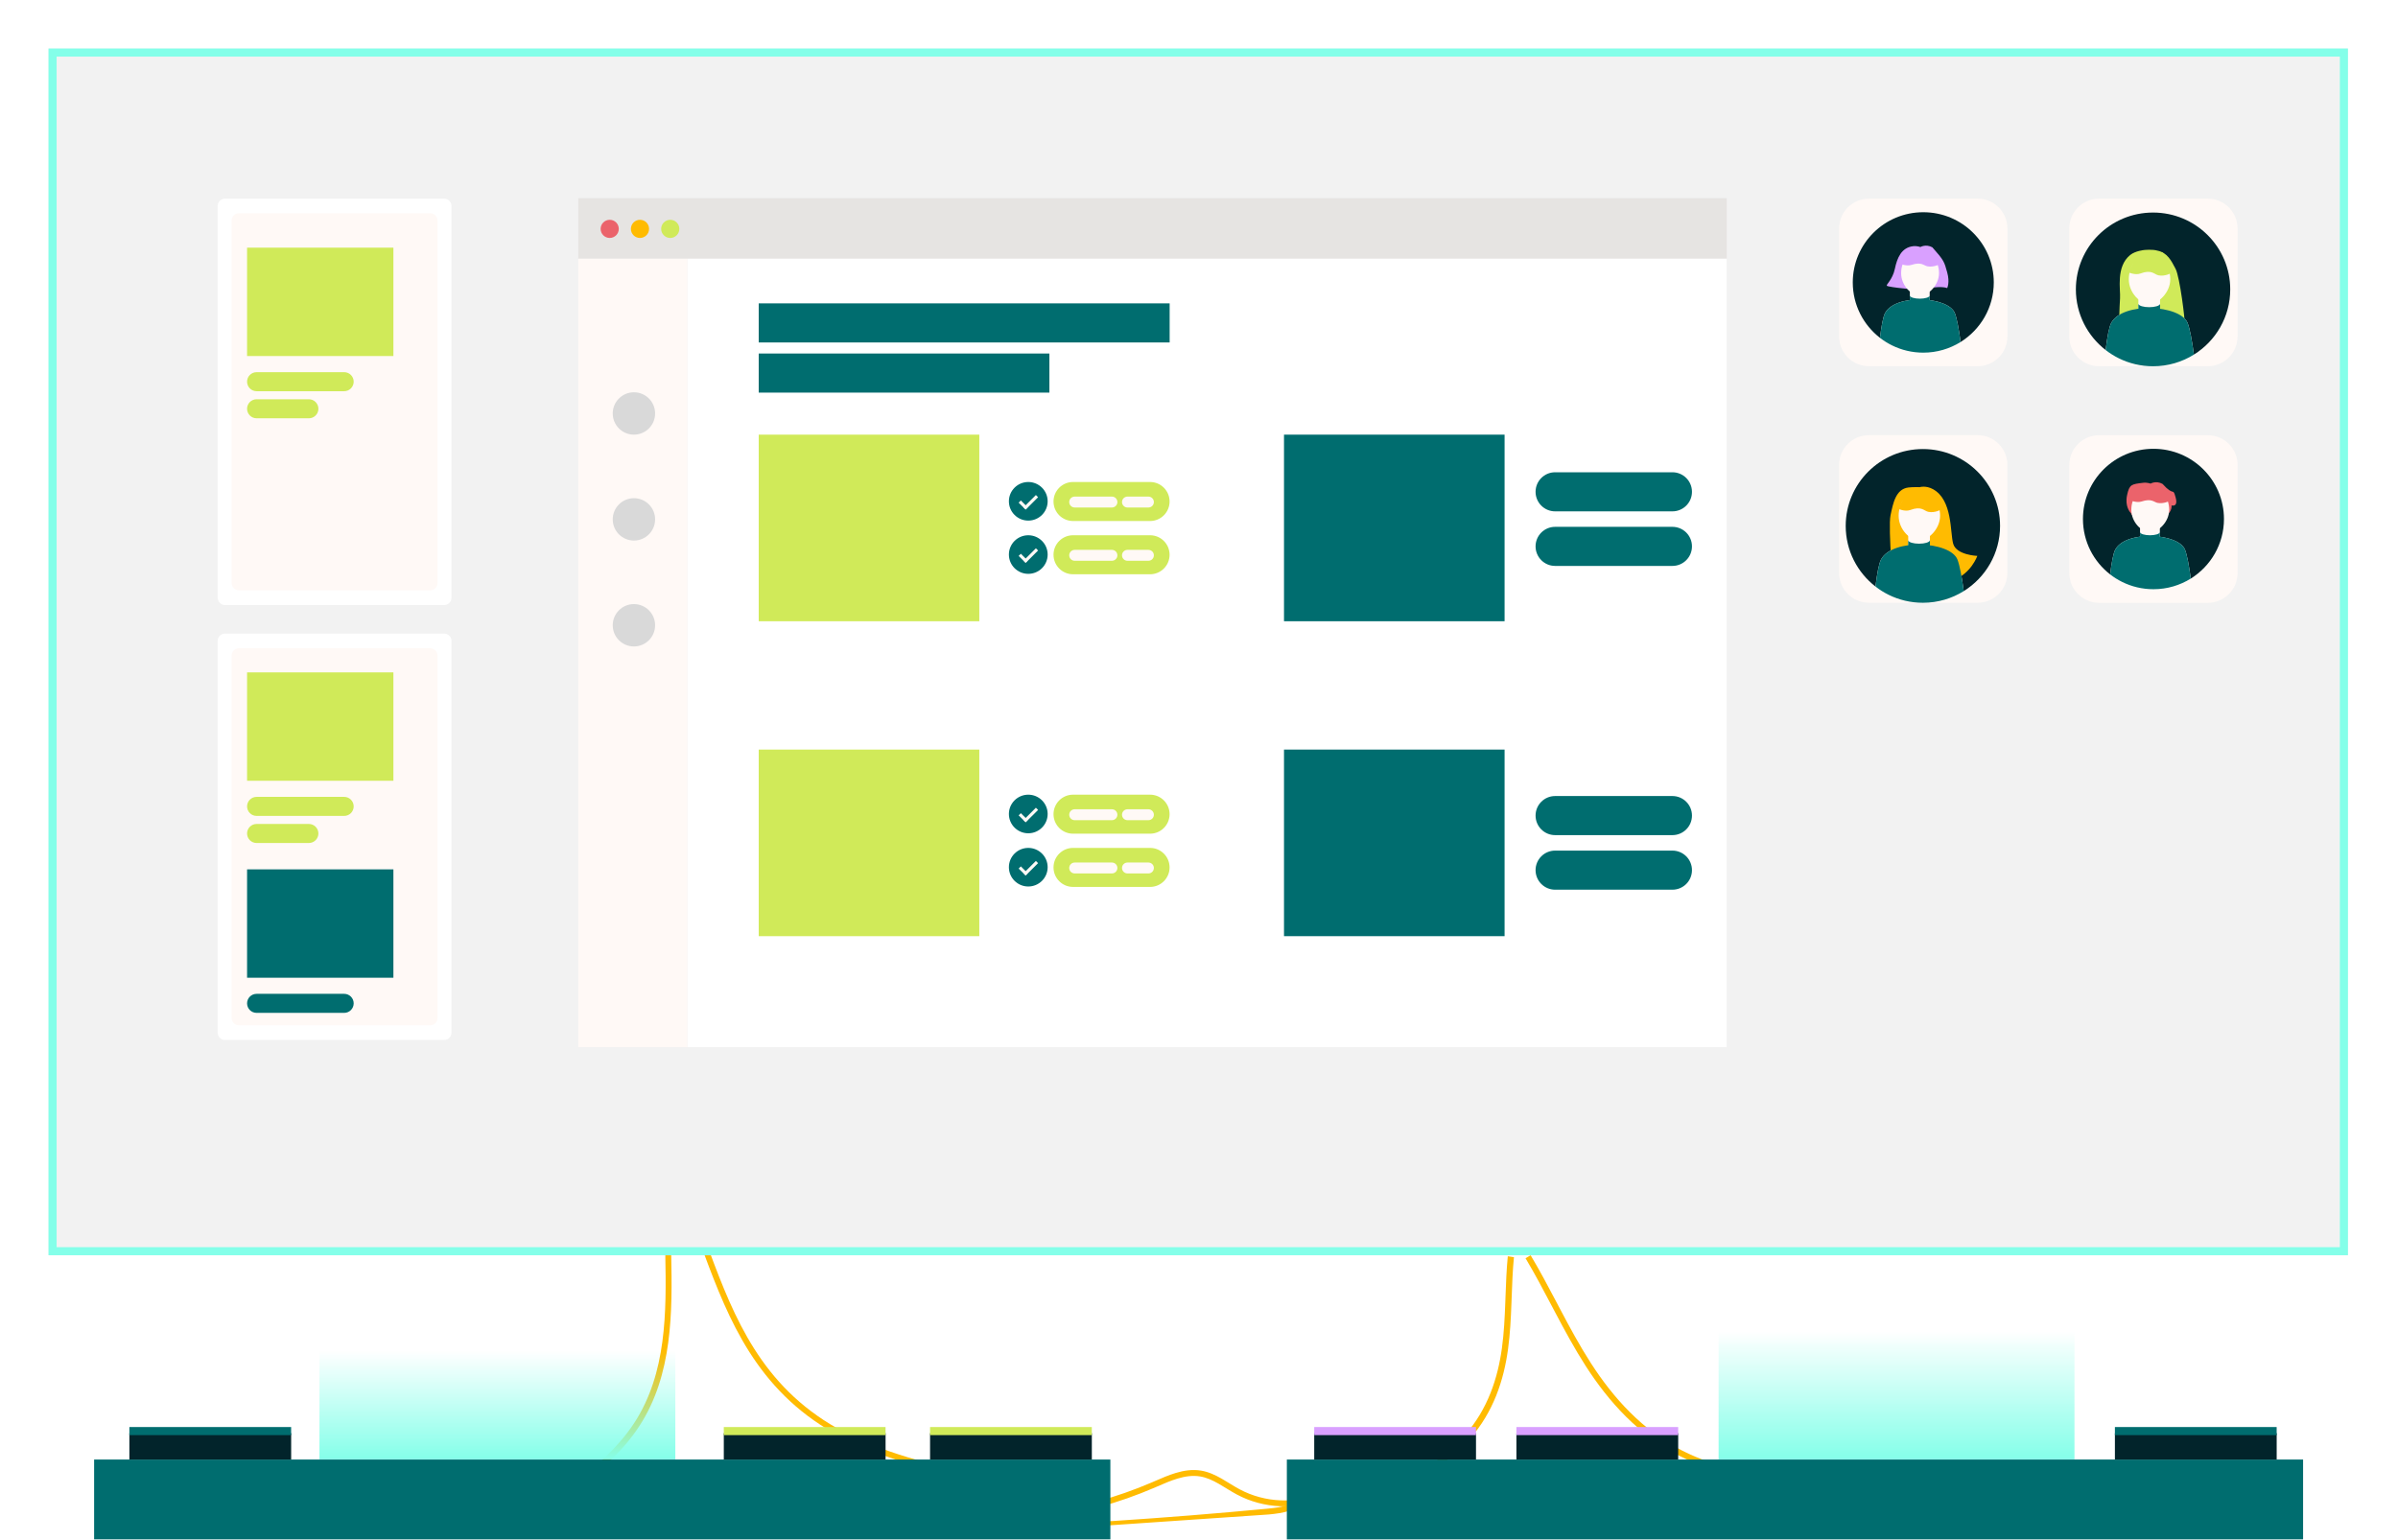 <svg width="593" height="381" viewBox="0 0 593 381" fill="none" xmlns="http://www.w3.org/2000/svg">
<path fill-rule="evenodd" clip-rule="evenodd" d="M443.701 367.96C433.992 366.369 424.008 364.518 415.417 360.178C405.194 355.009 397.785 346.688 392.173 337.97C389.369 333.613 386.941 329.11 384.565 324.613C384.273 324.06 383.981 323.506 383.69 322.954C381.61 319.007 379.54 315.08 377.249 311.243L378.502 310.495C380.815 314.368 382.904 318.331 384.982 322.275C385.273 322.828 385.564 323.38 385.855 323.931C388.23 328.426 390.633 332.881 393.401 337.18C398.931 345.772 406.165 353.864 416.075 358.875C424.44 363.1 434.212 364.926 443.937 366.52L443.701 367.96Z" fill="#FFBB01"/>
<path fill-rule="evenodd" clip-rule="evenodd" d="M344.857 369.784C351.634 365.77 358.537 361.487 363.465 355.922C369.33 349.292 371.885 341.36 372.926 333.707C373.446 329.884 373.626 326.076 373.768 322.294C373.786 321.828 373.803 321.363 373.819 320.898C373.94 317.581 374.06 314.285 374.381 310.983L372.863 310.757C372.538 314.099 372.417 317.435 372.296 320.749C372.279 321.214 372.262 321.678 372.245 322.141C372.103 325.921 371.925 329.676 371.414 333.433C370.393 340.939 367.9 348.613 362.251 354.998C357.478 360.389 350.752 364.576 343.962 368.599L344.857 369.784Z" fill="#FFBB01"/>
<path fill-rule="evenodd" clip-rule="evenodd" d="M165.983 310.254C166.275 324.633 166.342 340.074 158.115 352.745C153.545 359.773 146.733 365.395 139.571 370.247L138.727 369.037C145.834 364.223 152.462 358.729 156.88 351.934C164.835 339.682 164.814 324.69 164.52 310.248L165.983 310.254Z" fill="#FFBB01"/>
<path fill-rule="evenodd" clip-rule="evenodd" d="M174.132 310.198C180.184 326.42 187.093 343.707 206.359 354.571C217.022 360.574 230.731 364.13 244.708 366.696L244.92 365.273C230.98 362.714 217.48 359.194 207.05 353.322C188.323 342.762 181.568 325.985 175.511 309.749L174.132 310.198Z" fill="#FFBB01"/>
<path fill-rule="evenodd" clip-rule="evenodd" d="M286.259 367.67C285.995 367.785 285.73 367.9 285.466 368.014C281.012 369.927 276.433 371.531 271.756 372.816L271.366 371.41C275.978 370.143 280.493 368.561 284.885 366.675C285.142 366.564 285.401 366.451 285.663 366.338C287.284 365.633 288.989 364.891 290.723 364.367C292.747 363.756 294.868 363.421 297.039 363.785C298.874 364.094 300.52 364.871 302.06 365.746C302.717 366.12 303.366 366.518 304.003 366.909C304.112 366.976 304.221 367.042 304.329 367.109C305.076 367.566 305.809 368.008 306.554 368.405L306.555 368.406C312.776 371.74 320.537 372.077 327.037 369.276L327.618 370.615C320.71 373.593 312.481 373.235 305.867 369.691C305.081 369.272 304.315 368.809 303.567 368.352C303.457 368.284 303.346 368.216 303.237 368.149C302.599 367.757 301.973 367.374 301.339 367.013C299.854 366.169 298.385 365.49 296.799 365.223C294.931 364.91 293.051 365.188 291.149 365.763C289.503 366.26 287.885 366.963 286.259 367.67Z" fill="#FFBB01"/>
<path fill-rule="evenodd" clip-rule="evenodd" d="M272.598 377.435C271.793 377.152 270.968 376.565 270.835 375.473L272.285 375.3C272.323 375.61 272.538 375.869 273.082 376.06C273.629 376.253 274.349 376.305 274.998 376.264L275.045 376.991L274.997 376.264C287.878 375.429 300.747 374.401 313.603 373.178C315.299 373.018 317.049 372.791 318.589 372.267C320.123 371.746 321.386 370.953 322.184 369.701L323.417 370.485C322.381 372.111 320.783 373.063 319.063 373.647C317.35 374.229 315.453 374.468 313.744 374.629" fill="#FFBB01"/>
<path d="M12 12H580.623V310.507H12V12Z" fill="#F2F2F2"/>
<path d="M454.796 56.512C454.796 52.438 458.098 49.136 462.172 49.136H489.039C493.113 49.136 496.416 52.438 496.416 56.512V83.217C496.416 87.291 493.113 90.593 489.039 90.593H462.172C458.098 90.593 454.796 87.291 454.796 83.217V56.512Z" fill="#FFF9F6"/>
<path d="M493.041 69.864C493.041 60.271 485.236 52.496 475.606 52.496C465.976 52.496 458.171 60.271 458.171 69.864C458.171 75.434 460.803 80.39 464.897 83.568C465.253 80.646 465.665 78.388 466.14 77.476C468.689 72.591 481.802 73.308 483.42 77.476C483.929 78.785 484.407 81.398 484.837 84.598C489.763 81.53 493.041 76.078 493.041 69.864Z" fill="#02242B"/>
<path d="M473.075 60.901C474.064 60.781 474.886 61.11 474.886 61.11C474.886 61.11 476.236 60.296 477.856 61.181C480.774 64.461 480.791 64.76 481.512 67.344C482.232 69.927 481.512 71.266 481.512 71.266C481.512 71.266 480.387 70.705 477.012 71.266C474.837 72.039 466.896 70.992 466.607 70.705C466.319 70.418 468 69.231 468.576 66.504C469.152 63.776 470.198 61.254 473.075 60.901Z" fill="#D9A0FF"/>
<path d="M477.19 71.874H472.291V75.749H477.19V71.874Z" fill="#FFF9F6"/>
<path d="M466.14 77.476C465.665 78.388 465.253 80.647 464.897 83.568C465.818 84.283 466.812 84.908 467.868 85.431C470.2 86.583 472.827 87.231 475.606 87.231C478.997 87.231 482.159 86.266 484.837 84.598C484.407 81.398 483.929 78.785 483.42 77.476C481.802 73.308 468.689 72.591 466.14 77.476Z" fill="#006D6F"/>
<path d="M474.814 73.164C476.696 73.164 479.497 70.658 479.497 67.567C479.497 64.475 477.4 61.969 474.814 61.969C472.228 61.969 470.131 64.475 470.131 67.567C470.131 70.658 472.701 73.164 474.814 73.164Z" fill="#FFF9F6"/>
<path d="M479.543 65.412C479.543 65.412 478.137 66.153 476.671 65.886C475.683 65.706 475.209 64.693 472.653 65.535C471.528 65.906 469.981 65.288 469.981 65.288L472.275 61.462H477.592L479.543 65.412Z" fill="#D9A0FF"/>
<path d="M474.741 73.883C473.463 73.883 472.415 73.568 472.303 73.166H472.291V75.462H477.19V73.166H477.179C477.067 73.568 476.019 73.883 474.741 73.883Z" fill="#006D6F"/>
<path d="M454.788 115.016C454.788 110.942 458.091 107.64 462.164 107.64H489.032C493.105 107.64 496.408 110.942 496.408 115.016V141.721C496.408 145.794 493.105 149.097 489.032 149.097H462.164C458.091 149.097 454.788 145.794 454.788 141.721V115.016Z" fill="#FFF9F6"/>
<path d="M494.595 130.09C494.595 119.59 486.051 111.08 475.51 111.08C464.969 111.08 456.425 119.59 456.425 130.09C456.425 136.188 459.307 141.613 463.788 145.091C464.177 141.892 464.628 139.421 465.149 138.423C467.939 133.075 482.292 133.861 484.064 138.423C484.62 139.856 485.144 142.716 485.614 146.219C491.007 142.86 494.595 136.893 494.595 130.09Z" fill="#02242B"/>
<path d="M471.931 120.587C473.013 120.455 474.72 120.508 474.72 120.508C474.72 120.508 476.227 120.03 478 121C482.889 123.671 482.211 131.671 483 134.499C483.788 137.327 488.973 137.51 488.973 137.51C488.973 137.51 487.416 141.929 483 143.5C480.618 144.347 468.885 148.003 468.569 147.689C468.254 147.374 466.869 130.485 467.5 127.5C468.13 124.515 468.781 120.973 471.931 120.587Z" fill="#FFBB01"/>
<path d="M477.245 132.293H471.882V136.535H477.245V132.293Z" fill="#FFF9F6"/>
<path d="M465.148 138.425C464.628 139.423 464.177 141.896 463.787 145.093C464.795 145.876 465.883 146.561 467.039 147.133C469.591 148.394 472.467 149.103 475.509 149.103C479.221 149.103 482.683 148.047 485.613 146.221C485.143 142.718 484.62 139.858 484.063 138.425C482.292 133.863 467.938 133.077 465.148 138.425Z" fill="#006D6F"/>
<path d="M474.642 133.704C476.703 133.704 479.769 130.961 479.769 127.577C479.769 124.193 477.474 121.45 474.642 121.45C471.811 121.45 469.516 124.193 469.516 127.577C469.516 130.961 472.329 133.704 474.642 133.704Z" fill="#FFF9F6"/>
<path d="M480.084 126.009C480.084 126.009 478.507 126.951 476.863 126.612C475.754 126.383 475.223 125.094 472.355 126.166C471.093 126.637 469.358 125.852 469.358 125.852L471.931 120.984H477.895L480.084 126.009Z" fill="#FFBB01"/>
<path d="M474.564 134.492C473.165 134.492 472.018 134.146 471.895 133.706H471.882V136.22H477.245V133.706H477.233C477.11 134.146 475.963 134.492 474.564 134.492Z" fill="#006D6F"/>
<path d="M511.705 56.512C511.705 52.438 515.008 49.136 519.081 49.136H545.948C550.022 49.136 553.325 52.438 553.325 56.512V83.217C553.325 87.291 550.022 90.593 545.948 90.593H519.081C515.008 90.593 511.705 87.291 511.705 83.217V56.512Z" fill="#FFF9F6"/>
<path d="M551.512 71.586C551.512 61.087 542.968 52.576 532.427 52.576C521.886 52.576 513.342 61.087 513.342 71.586C513.342 77.684 516.224 83.109 520.705 86.587C521.094 83.388 521.545 80.917 522.066 79.919C524.856 74.571 539.209 75.357 540.981 79.919C541.537 81.352 542.061 84.212 542.531 87.715C547.924 84.356 551.512 78.389 551.512 71.586Z" fill="#02242B"/>
<path d="M533.5 61.997C532.289 61.633 530.298 61.839 530.298 61.839C530.298 61.839 528.063 62.025 526.767 63.08C523.194 65.987 524.416 71.601 524.265 73.771C524.114 75.941 524 80.999 524 80.999C524 80.999 523.093 81.289 527.027 81.49C529.149 81.598 540.006 80.139 540.212 79.851C540.417 79.563 539.052 68.488 538 66.501C536.949 64.513 536 62.497 533.5 61.997Z" fill="#D0EA59"/>
<path d="M534.162 73.79H528.799V78.031H534.162V73.79Z" fill="#FFF9F6"/>
<path d="M522.065 79.921C521.545 80.919 521.094 83.392 520.704 86.589C521.712 87.372 522.8 88.057 523.956 88.629C526.508 89.89 529.384 90.599 532.426 90.599C536.138 90.599 539.6 89.543 542.53 87.717C542.06 84.214 541.537 81.354 540.98 79.921C539.209 75.359 524.855 74.573 522.065 79.921Z" fill="#006D6F"/>
<path d="M531.559 75.201C533.62 75.201 536.686 72.457 536.686 69.073C536.686 65.689 534.391 62.946 531.559 62.946C528.728 62.946 526.433 65.689 526.433 69.073C526.433 72.457 529.246 75.201 531.559 75.201Z" fill="#FFF9F6"/>
<path d="M537.001 67.505C537.001 67.505 535.424 68.448 533.78 68.108C532.671 67.879 532.14 66.59 529.272 67.662C528.01 68.133 526.275 67.348 526.275 67.348L528.848 62.48H534.812L537.001 67.505Z" fill="#D0EA59"/>
<path d="M531.481 75.988C530.082 75.988 528.935 75.642 528.812 75.202H528.799V77.716H534.162V75.202H534.15C534.026 75.642 532.88 75.988 531.481 75.988Z" fill="#006D6F"/>
<path d="M511.717 115.034C511.717 110.96 515.019 107.657 519.093 107.657H545.96C550.034 107.657 553.337 110.96 553.337 115.034V141.738C553.337 145.812 550.034 149.115 545.96 149.115H519.093C515.019 149.115 511.717 145.812 511.717 141.738V115.034Z" fill="#FFF9F6"/>
<path d="M549.962 128.384C549.962 118.792 542.157 111.017 532.527 111.017C522.897 111.017 515.092 118.792 515.092 128.384C515.092 133.955 517.724 138.911 521.818 142.088C522.174 139.166 522.586 136.908 523.061 135.997C525.61 131.111 538.723 131.829 540.341 135.997C540.85 137.306 541.328 139.918 541.758 143.119C546.684 140.05 549.962 134.599 549.962 128.384Z" fill="#02242B"/>
<path d="M529.996 119.422C530.985 119.301 531.807 119.63 531.807 119.63C531.807 119.63 533.157 118.816 534.777 119.702C537.695 122.982 537.279 120.416 538 123C538.72 125.583 536.999 125.024 536.999 125.024C536.999 125.024 537.374 127.44 534 128C531.824 128.773 527 128 527 127C526.711 126.713 525.424 125.227 526 122.5C526.576 119.773 527.119 119.775 529.996 119.422Z" fill="#EB636B"/>
<path d="M534.111 130.394H529.212V134.27H534.111V130.394Z" fill="#FFF9F6"/>
<path d="M523.061 135.997C522.586 136.908 522.174 139.168 521.818 142.088C522.739 142.803 523.733 143.429 524.789 143.951C527.121 145.104 529.747 145.751 532.527 145.751C535.918 145.751 539.08 144.787 541.758 143.119C541.328 139.918 540.85 137.306 540.341 135.997C538.723 131.829 525.61 131.111 523.061 135.997Z" fill="#006D6F"/>
<path d="M531.735 131.685C533.617 131.685 536.418 129.179 536.418 126.087C536.418 122.996 534.321 120.489 531.735 120.489C529.148 120.489 527.052 122.996 527.052 126.087C527.052 129.179 529.622 131.685 531.735 131.685Z" fill="#FFF9F6"/>
<path d="M536.464 123.932C536.464 123.932 535.057 124.673 533.592 124.407C532.604 124.226 532.13 123.213 529.574 124.056C528.449 124.426 526.902 123.809 526.902 123.809L529.196 119.983H534.513L536.464 123.932Z" fill="#EB636B"/>
<path d="M531.662 132.404C530.384 132.404 529.336 132.088 529.224 131.686H529.212V133.983H534.111V131.686H534.1C533.988 132.088 532.94 132.404 531.662 132.404Z" fill="#006D6F"/>
<path d="M23.274 361.041H274.581V380.785H23.274V361.041Z" fill="#006D6F"/>
<path d="M318.224 361.041H569.531V380.785H318.224V361.041Z" fill="#006D6F"/>
<path d="M143 49H427V64H143V49Z" fill="#E6E4E2"/>
<path d="M170 64H427V259H170V64Z" fill="white"/>
<path d="M153.021 56.617C153.021 57.857 152.016 58.862 150.776 58.862C149.536 58.862 148.53 57.857 148.53 56.617C148.53 55.376 149.536 54.371 150.776 54.371C152.016 54.371 153.021 55.376 153.021 56.617Z" fill="#EB636B"/>
<path d="M160.506 56.617C160.506 57.857 159.5 58.862 158.26 58.862C157.02 58.862 156.015 57.857 156.015 56.617C156.015 55.376 157.02 54.371 158.26 54.371C159.5 54.371 160.506 55.376 160.506 56.617Z" fill="#FFBB01"/>
<path d="M167.991 56.617C167.991 57.857 166.986 58.862 165.745 58.862C164.505 58.862 163.5 57.857 163.5 56.617C163.5 55.376 164.505 54.371 165.745 54.371C166.986 54.371 167.991 55.376 167.991 56.617Z" fill="#D0EA59"/>
<path d="M143.29 63.73H426.799V64.104H143.29V63.73Z" fill="#F0F0F0" fill-opacity="0.01"/>
<path d="M143 64H170V259H143V64Z" fill="#FFF9F6"/>
<path d="M162.002 154.671C162.002 157.565 159.656 159.91 156.763 159.91C153.869 159.91 151.523 157.565 151.523 154.671C151.523 151.777 153.869 149.432 156.763 149.432C159.656 149.432 162.002 151.777 162.002 154.671Z" fill="#D9D9D9"/>
<path d="M162.002 128.476C162.002 131.369 159.656 133.715 156.763 133.715C153.869 133.715 151.523 131.369 151.523 128.476C151.523 125.582 153.869 123.236 156.763 123.236C159.656 123.236 162.002 125.582 162.002 128.476Z" fill="#D9D9D9"/>
<path d="M162.002 102.276C162.002 105.17 159.656 107.516 156.763 107.516C153.869 107.516 151.523 105.17 151.523 102.276C151.523 99.383 153.869 97.037 156.763 97.037C159.656 97.037 162.002 99.383 162.002 102.276Z" fill="#D9D9D9"/>
<path d="M187.623 107.516H242.172V153.673H187.623V107.516Z" fill="#D0EA59"/>
<path d="M317.52 107.516H372.068V153.673H317.52V107.516Z" fill="#006D6F"/>
<path d="M187.623 185.42H242.172V231.577H187.623V185.42Z" fill="#D0EA59"/>
<path d="M317.52 185.42H372.068V231.577H317.52V185.42Z" fill="#006D6F"/>
<path d="M187.623 75.043H289.241V84.712H187.623V75.043Z" fill="#006D6F"/>
<path d="M187.623 87.449H259.504V97.118H187.623V87.449Z" fill="#006D6F"/>
<path d="M379.73 121.657C379.73 118.987 381.895 116.822 384.565 116.822H413.573C416.243 116.822 418.407 118.987 418.407 121.657C418.407 124.327 416.243 126.491 413.573 126.491H384.565C381.895 126.491 379.73 124.327 379.73 121.657Z" fill="#006D6F"/>
<path d="M379.73 201.746C379.73 199.076 381.895 196.912 384.565 196.912H413.573C416.243 196.912 418.407 199.076 418.407 201.746C418.407 204.416 416.243 206.581 413.573 206.581H384.565C381.895 206.581 379.73 204.416 379.73 201.746Z" fill="#006D6F"/>
<path d="M379.73 135.155C379.73 132.485 381.895 130.321 384.565 130.321H413.573C416.243 130.321 418.407 132.485 418.407 135.155C418.407 137.825 416.243 139.99 413.573 139.99H384.565C381.895 139.99 379.73 137.825 379.73 135.155Z" fill="#006D6F"/>
<path d="M379.73 215.245C379.73 212.575 381.895 210.41 384.565 210.41H413.573C416.243 210.41 418.407 212.575 418.407 215.245C418.407 217.915 416.243 220.079 413.573 220.079H384.565C381.895 220.079 379.73 217.915 379.73 215.245Z" fill="#006D6F"/>
<path d="M260.523 124.054C260.523 121.389 262.683 119.229 265.348 119.229H284.401C287.066 119.229 289.226 121.389 289.226 124.054C289.226 126.719 287.066 128.88 284.401 128.88H265.348C262.683 128.88 260.523 126.719 260.523 124.054Z" fill="#D0EA59"/>
<path d="M277.462 124.19C277.462 123.444 278.066 122.839 278.812 122.839H283.992C284.738 122.839 285.342 123.444 285.342 124.19C285.342 124.936 284.738 125.54 283.992 125.54H278.812C278.066 125.54 277.462 124.936 277.462 124.19Z" fill="#FFF9F6"/>
<path d="M264.408 124.19C264.408 123.444 265.012 122.839 265.758 122.839H274.969C275.714 122.839 276.319 123.444 276.319 124.19C276.319 124.936 275.714 125.54 274.969 125.54H265.758C265.012 125.54 264.408 124.936 264.408 124.19Z" fill="#FFF9F6"/>
<path d="M254.281 128.779C256.928 128.779 259.074 126.641 259.074 124.005C259.074 121.368 256.928 119.231 254.281 119.231C251.635 119.231 249.489 121.368 249.489 124.005C249.489 126.641 251.635 128.779 254.281 128.779Z" fill="#006D6F"/>
<path d="M254.143 125.487L252.447 123.8L251.903 124.343L253.599 126.03L254.143 125.487Z" fill="#FFF9F6"/>
<path d="M256.166 122.454L253.109 125.503L253.654 126.046L256.711 122.996L256.166 122.454Z" fill="#FFF9F6"/>
<path d="M260.523 201.401C260.523 198.736 262.683 196.576 265.348 196.576H284.401C287.066 196.576 289.226 198.736 289.226 201.401C289.226 204.066 287.066 206.226 284.401 206.226H265.348C262.683 206.226 260.523 204.066 260.523 201.401Z" fill="#D0EA59"/>
<path d="M277.462 201.536C277.462 200.791 278.066 200.186 278.812 200.186H283.992C284.738 200.186 285.342 200.791 285.342 201.536C285.342 202.282 284.738 202.887 283.992 202.887H278.812C278.066 202.887 277.462 202.282 277.462 201.536Z" fill="#FFF9F6"/>
<path d="M264.408 201.536C264.408 200.791 265.012 200.186 265.758 200.186H274.969C275.714 200.186 276.319 200.791 276.319 201.536C276.319 202.282 275.714 202.887 274.969 202.887H265.758C265.012 202.887 264.408 202.282 264.408 201.536Z" fill="#FFF9F6"/>
<path d="M254.281 206.125C256.928 206.125 259.074 203.987 259.074 201.351C259.074 198.714 256.928 196.577 254.281 196.577C251.635 196.577 249.489 198.714 249.489 201.351C249.489 203.987 251.635 206.125 254.281 206.125Z" fill="#006D6F"/>
<path d="M254.143 202.837L252.447 201.15L251.903 201.693L253.599 203.38L254.143 202.837Z" fill="#FFF9F6"/>
<path d="M256.166 199.804L253.109 202.853L253.654 203.396L256.711 200.346L256.166 199.804Z" fill="#FFF9F6"/>
<path d="M260.523 137.227C260.523 134.562 262.683 132.402 265.348 132.402H284.401C287.066 132.402 289.226 134.562 289.226 137.227C289.226 139.892 287.066 142.053 284.401 142.053H265.348C262.683 142.053 260.523 139.892 260.523 137.227Z" fill="#D0EA59"/>
<path d="M277.462 137.367C277.462 136.621 278.066 136.017 278.812 136.017H283.992C284.738 136.017 285.342 136.621 285.342 137.367C285.342 138.113 284.738 138.717 283.992 138.717H278.812C278.066 138.717 277.462 138.113 277.462 137.367Z" fill="#FFF9F6"/>
<path d="M264.408 137.367C264.408 136.621 265.012 136.017 265.758 136.017H274.969C275.714 136.017 276.319 136.621 276.319 137.367C276.319 138.113 275.714 138.717 274.969 138.717H265.758C265.012 138.717 264.408 138.113 264.408 137.367Z" fill="#FFF9F6"/>
<path d="M254.282 141.949C256.928 141.949 259.074 139.812 259.074 137.175C259.074 134.539 256.928 132.402 254.282 132.402C251.635 132.402 249.489 134.539 249.489 137.175C249.489 139.812 251.635 141.949 254.282 141.949Z" fill="#006D6F"/>
<path d="M254.143 138.664L252.447 136.977L251.903 137.52L253.599 139.207L254.143 138.664Z" fill="#FFF9F6"/>
<path d="M256.166 135.631L253.109 138.68L253.654 139.223L256.711 136.173L256.166 135.631Z" fill="#FFF9F6"/>
<path d="M260.523 214.57C260.523 211.905 262.684 209.744 265.349 209.744H284.401C287.066 209.744 289.226 211.905 289.226 214.57C289.226 217.235 287.066 219.395 284.401 219.395H265.349C262.684 219.395 260.523 217.235 260.523 214.57Z" fill="#D0EA59"/>
<path d="M277.461 214.709C277.461 213.964 278.065 213.359 278.811 213.359H283.991C284.737 213.359 285.341 213.964 285.341 214.709C285.341 215.455 284.737 216.06 283.991 216.06H278.811C278.065 216.06 277.461 215.455 277.461 214.709Z" fill="#FFF9F6"/>
<path d="M264.407 214.709C264.407 213.964 265.011 213.359 265.757 213.359H274.968C275.714 213.359 276.318 213.964 276.318 214.709C276.318 215.455 275.714 216.06 274.968 216.06H265.757C265.011 216.06 264.407 215.455 264.407 214.709Z" fill="#FFF9F6"/>
<path d="M254.28 219.29C256.927 219.29 259.073 217.153 259.073 214.516C259.073 211.88 256.927 209.743 254.28 209.743C251.634 209.743 249.488 211.88 249.488 214.516C249.488 217.153 251.634 219.29 254.28 219.29Z" fill="#006D6F"/>
<path d="M254.142 216.001L252.446 214.313L251.902 214.856L253.598 216.544L254.142 216.001Z" fill="#FFF9F6"/>
<path d="M256.165 212.967L253.108 216.017L253.653 216.559L256.71 213.51L256.165 212.967Z" fill="#FFF9F6"/>
<path d="M229.994 354.523H270V361.044H229.994V354.523Z" fill="#02242B"/>
<path d="M229.994 353H269.994V355H229.994V353Z" fill="#D0EA59"/>
<path d="M324.994 354.523H365V361.044H324.994V354.523Z" fill="#02242B"/>
<path d="M324.994 353H364.994V355H324.994V353Z" fill="#D9A0FF"/>
<path d="M178.988 354.523H218.994V361.044H178.988V354.523Z" fill="#02242B"/>
<path d="M178.988 353H218.988V355H178.988V353Z" fill="#D0EA59"/>
<path d="M374.994 354.523H415V361.044H374.994V354.523Z" fill="#02242B"/>
<path d="M374.994 353H414.994V355H374.994V353Z" fill="#D9A0FF"/>
<path d="M31.994 354.523H72V361.044H31.994V354.523Z" fill="#02242B"/>
<path d="M31.994 353H71.994V355H31.994V353Z" fill="#006D6F"/>
<path d="M522.994 354.523H563V361.044H522.994V354.523Z" fill="#02242B"/>
<path d="M522.994 353H562.994V355H522.994V353Z" fill="#006D6F"/>
<path d="M53.824 50.959C53.824 49.952 54.641 49.135 55.649 49.135H109.826C110.833 49.135 111.65 49.952 111.65 50.959V147.839C111.65 148.847 110.833 149.664 109.826 149.664H55.649C54.641 149.664 53.824 148.847 53.824 147.839V50.959Z" fill="white"/>
<path d="M57.278 54.577C57.278 53.57 58.095 52.753 59.103 52.753H106.37C107.378 52.753 108.194 53.57 108.194 54.577V144.212C108.194 145.22 107.378 146.036 106.37 146.036H59.103C58.095 146.036 57.278 145.22 57.278 144.212V54.577Z" fill="#FFF9F6"/>
<path d="M53.824 158.548C53.824 157.54 54.641 156.724 55.649 156.724H109.826C110.833 156.724 111.65 157.54 111.65 158.548V255.428C111.65 256.436 110.833 257.252 109.826 257.252H55.649C54.641 257.252 53.824 256.436 53.824 255.428V158.548Z" fill="white"/>
<path d="M57.278 162.171C57.278 161.163 58.095 160.347 59.103 160.347H106.37C107.378 160.347 108.194 161.163 108.194 162.171V251.806C108.194 252.813 107.378 253.63 106.37 253.63H59.103C58.095 253.63 57.278 252.813 57.278 251.806V162.171Z" fill="#FFF9F6"/>
<path d="M61.098 61.266H97.284V88.073H61.098V61.266Z" fill="#D0EA59"/>
<path d="M61.098 166.325H97.284V193.133H61.098V166.325Z" fill="#D0EA59"/>
<path d="M61.098 215.051H97.284V241.858H61.098V215.051Z" fill="#006D6F"/>
<path d="M61.098 94.415C61.098 93.115 62.152 92.061 63.452 92.061H85.11C86.411 92.061 87.465 93.115 87.465 94.415C87.465 95.716 86.411 96.77 85.11 96.77H63.452C62.152 96.77 61.098 95.716 61.098 94.415Z" fill="#D0EA59"/>
<path d="M61.098 199.474C61.098 198.173 62.152 197.119 63.452 197.119H85.11C86.411 197.119 87.465 198.173 87.465 199.474C87.465 200.774 86.411 201.829 85.11 201.829H63.452C62.152 201.829 61.098 200.774 61.098 199.474Z" fill="#D0EA59"/>
<path d="M61.098 248.196C61.098 246.895 62.152 245.841 63.452 245.841H85.11C86.411 245.841 87.465 246.895 87.465 248.196C87.465 249.496 86.411 250.55 85.11 250.55H63.452C62.152 250.55 61.098 249.496 61.098 248.196Z" fill="#006D6F"/>
<path d="M61.098 101.116C61.098 99.816 62.152 98.762 63.452 98.762H76.382C77.682 98.762 78.736 99.816 78.736 101.116C78.736 102.417 77.682 103.471 76.382 103.471H63.452C62.152 103.471 61.098 102.417 61.098 101.116Z" fill="#D0EA59"/>
<path d="M61.098 206.175C61.098 204.875 62.152 203.82 63.452 203.82H76.382C77.682 203.82 78.736 204.875 78.736 206.175C78.736 207.476 77.682 208.53 76.382 208.53H63.452C62.152 208.53 61.098 207.476 61.098 206.175Z" fill="#D0EA59"/>
<g filter="url(#filter0_f_1685_12962)">
<rect x="13" y="13" width="566.623" height="296.507" stroke="#84FFE9" stroke-width="2"/>
</g>
<path d="M167 275H79V361H167V275Z" fill="url(#paint0_linear_1685_12962)"/>
<rect width="88" height="102" transform="matrix(-1 0 0 1 512.994 259)" fill="url(#paint1_linear_1685_12962)"/>
<defs>
<filter id="filter0_f_1685_12962" x="0.3" y="0.3" width="592.022" height="321.906" filterUnits="userSpaceOnUse" color-interpolation-filters="sRGB">
<feFlood flood-opacity="0" result="BackgroundImageFix"/>
<feBlend mode="normal" in="SourceGraphic" in2="BackgroundImageFix" result="shape"/>
<feGaussianBlur stdDeviation="5.85" result="effect1_foregroundBlur_1685_12962"/>
</filter>
<linearGradient id="paint0_linear_1685_12962" x1="123" y1="361" x2="123" y2="265.201" gradientUnits="userSpaceOnUse">
<stop stop-color="#84FFE9"/>
<stop offset="0.28" stop-color="#84FFE9" stop-opacity="0"/>
</linearGradient>
<linearGradient id="paint1_linear_1685_12962" x1="44" y1="102" x2="44" y2="-11.622" gradientUnits="userSpaceOnUse">
<stop stop-color="#84FFE9"/>
<stop offset="0.28" stop-color="#84FFE9" stop-opacity="0"/>
</linearGradient>
</defs>
</svg>
